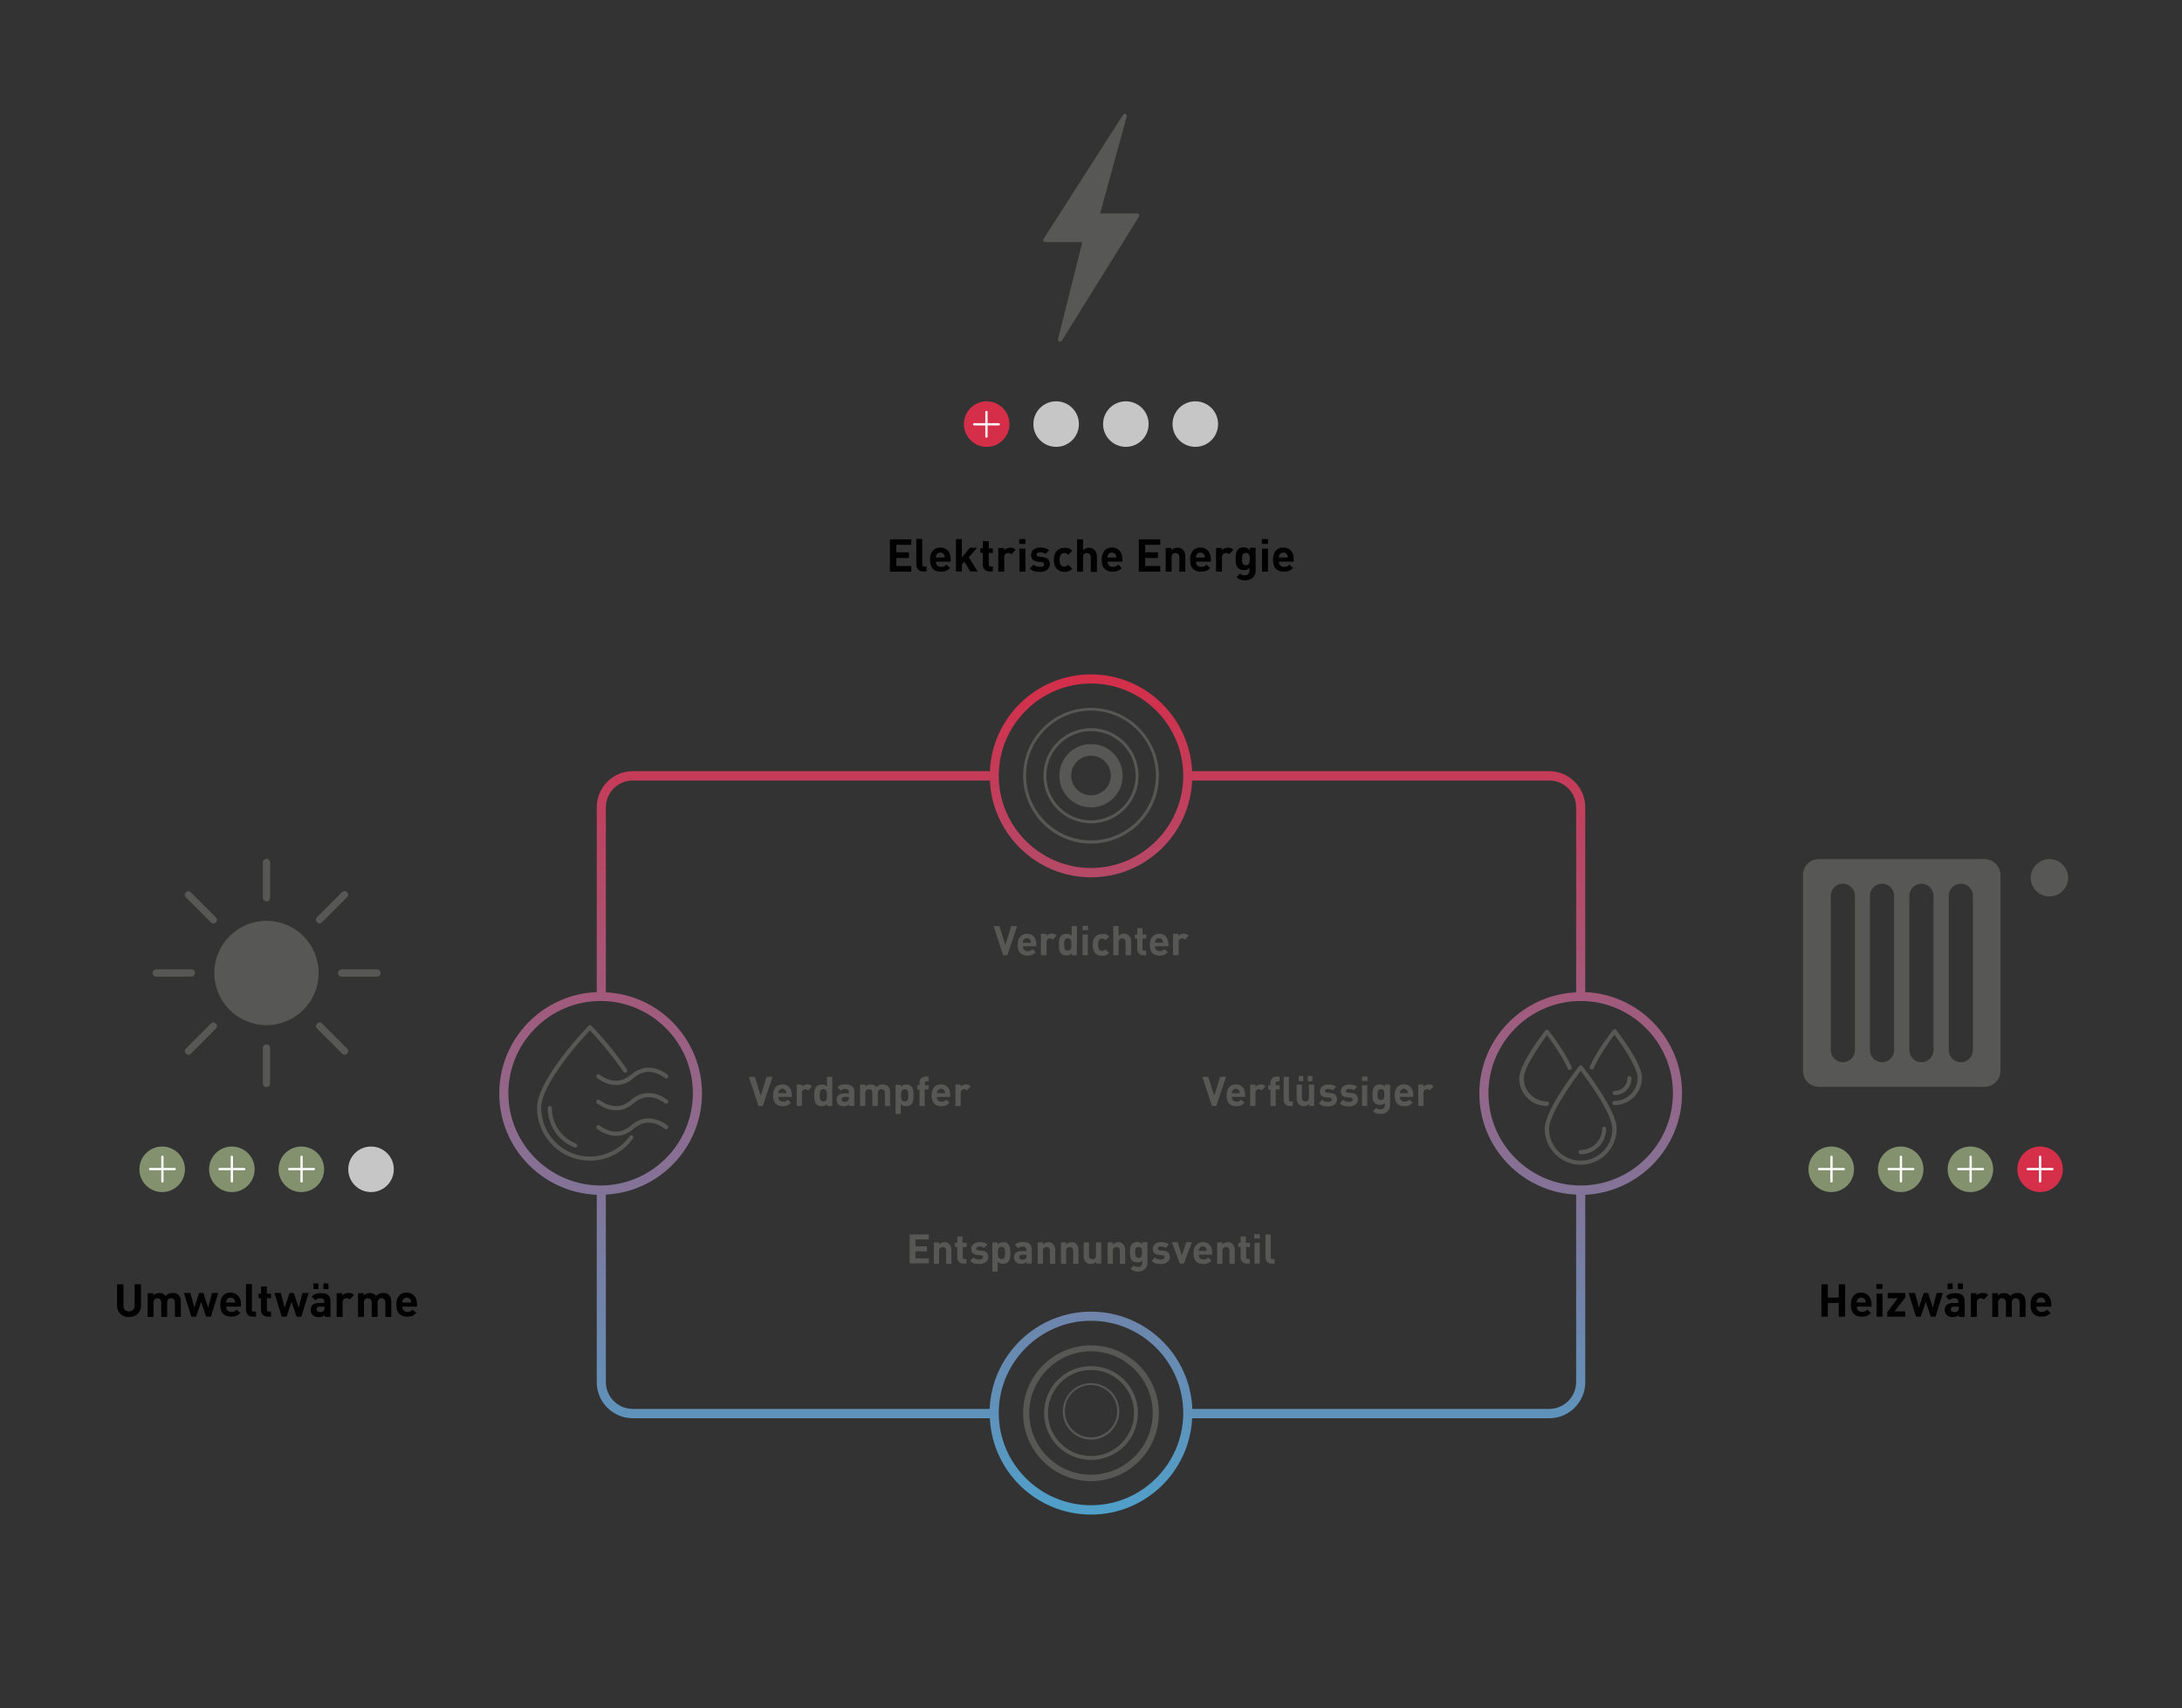 <?xml version="1.0" encoding="utf-8"?>
<!-- Generator: Adobe Illustrator 28.1.0, SVG Export Plug-In . SVG Version: 6.00 Build 0)  -->
<svg version="1.1" id="Ebene_1" xmlns="http://www.w3.org/2000/svg" xmlns:xlink="http://www.w3.org/1999/xlink" x="0px" y="0px"
	 viewBox="0 0 958 750" style="enable-background:new 0 0 958 750;" xml:space="preserve">
<rect x="0" y="0" width="958" height="750" fill="#333333" stroke="none"/>
<style type="text/css">
	.st0{fill:#40A629;}
	.st1{fill:none;stroke:#C6C6C6;stroke-width:3;stroke-miterlimit:10;}
	.st2{enable-background:new    ;}
	.st3{fill:#575756;}
	.st4{fill:#83916E;}
	.st5{fill:#FFFFFF;}
	.st6{fill:#C6C6C6;}
	.st7{fill:#D62F49;}
	.st8{fill:#D52E49;}
	.st9{fill:url(#SVGID_1_);}
	.st10{fill:url(#SVGID_00000176028091754779511600000009860013280730854810_);}
	.st11{fill:none;stroke:#C6C6C6;stroke-width:4;stroke-miterlimit:10;}
	.st12{fill:none;stroke:#262626;stroke-width:2;stroke-linecap:round;stroke-linejoin:round;stroke-miterlimit:10;}
	.st13{fill:none;stroke:#575756;stroke-width:2.5;stroke-miterlimit:10;}
	.st14{fill:#4FA0CA;}
	.st15{fill:none;stroke:#4FA0CA;stroke-width:3;stroke-linecap:round;stroke-linejoin:round;}
	
		.st16{fill:none;stroke:#4FA0CA;stroke-width:3;stroke-linecap:round;stroke-linejoin:round;stroke-dasharray:7.699,7.699,7.699,7.699;}
	
		.st17{fill:none;stroke:#4FA0CA;stroke-width:3;stroke-linecap:round;stroke-linejoin:round;stroke-dasharray:7.699,7.699,7.699,7.699,7.699,7.699;}
	
		.st18{fill:none;stroke:#4FA0CA;stroke-width:3;stroke-linecap:round;stroke-linejoin:round;stroke-dasharray:8.745,8.745,8.745,8.745;}
	
		.st19{fill:none;stroke:#4FA0CA;stroke-width:3;stroke-linecap:round;stroke-linejoin:round;stroke-dasharray:8.745,8.745,8.745,8.745,8.745,8.745;}
	
		.st20{fill:none;stroke:#D52E49;stroke-width:3;stroke-linecap:round;stroke-linejoin:round;stroke-miterlimit:10;stroke-dasharray:8,8,8,8,8,8;}
	.st21{fill:none;stroke:#333333;stroke-width:2;stroke-linecap:round;stroke-linejoin:round;stroke-miterlimit:10;}
	.st22{fill:#B3B3B3;}
	.st23{fill:url(#SVGID_00000170278416601497418440000003339517944881581495_);}
	.st24{fill:url(#SVGID_00000000193487340034486070000012193422269980473747_);}
</style>
<g class="st2">
	<path class="st3" d="M334.9,485.6H333l-4.2-12.8h2.6l2.6,8.3l2.6-8.3h2.6L334.9,485.6z"/>
	<path class="st3" d="M347.6,480.6v1h-5.9c0,1.2,0.7,2.1,2.1,2.1c1,0,1.5-0.3,2.1-0.9l1.4,1.4c-1,1-1.9,1.5-3.6,1.5
		c-2.2,0-4.3-1-4.3-4.8c0-3.1,1.7-4.8,4.1-4.8C346.1,476.1,347.6,478,347.6,480.6z M341.9,479c-0.2,0.3-0.2,0.6-0.2,1h3.5
		c0-0.4,0-0.7-0.2-1c-0.3-0.6-0.8-1-1.6-1C342.7,478.1,342.2,478.5,341.9,479z"/>
	<path class="st3" d="M356.5,477l-1.7,1.8c-0.4-0.4-0.7-0.6-1.2-0.6c-0.7,0-1.5,0.5-1.5,1.7v5.7h-2.3v-9.4h2.3v0.9
		c0.5-0.5,1.4-1,2.4-1C355.3,476.1,355.9,476.3,356.5,477z"/>
	<path class="st3" d="M365.4,485.6h-2.3v-0.9c-0.6,0.7-1.3,1-2.3,1c-0.9,0-1.8-0.3-2.3-0.8c-0.9-0.9-1-2.4-1-4c0-1.6,0.1-3,1-3.9
		c0.5-0.5,1.3-0.8,2.3-0.8c1,0,1.7,0.3,2.3,0.9v-4.3h2.3V485.6z M359.9,480.9c0,1.5,0.2,2.7,1.6,2.7c1.4,0,1.6-1.2,1.6-2.7
		c0-1.5-0.2-2.7-1.6-2.7C360.1,478.2,359.9,479.4,359.9,480.9z"/>
	<path class="st3" d="M375.1,479.4v6.2h-2.3v-0.8c-0.6,0.6-1.2,0.9-2.3,0.9c-1.1,0-1.9-0.3-2.4-0.8c-0.5-0.5-0.8-1.3-0.8-2.1
		c0-1.5,1-2.7,3.2-2.7h2.2v-0.5c0-1-0.5-1.5-1.7-1.5c-0.8,0-1.3,0.2-1.8,0.8l-1.5-1.5c0.9-1,1.8-1.3,3.4-1.3
		C373.7,476.1,375.1,477.2,375.1,479.4z M370.9,481.6c-0.9,0-1.4,0.4-1.4,1.1c0,0.6,0.5,1.1,1.4,1.1c0.6,0,1-0.1,1.4-0.5
		c0.3-0.2,0.4-0.6,0.4-1.2v-0.5H370.9z"/>
	<path class="st3" d="M389.8,476.9c0.8,0.8,1,1.6,1,2.7v6h-2.3v-5.7c0-1.3-0.8-1.7-1.5-1.7c-0.7,0-1.6,0.4-1.6,1.7v5.7H383v-5.7
		c0-1.3-0.8-1.7-1.5-1.7s-1.6,0.4-1.6,1.7v5.7h-2.3v-9.4h2.3v0.9c0.6-0.6,1.5-1,2.4-1c1,0,1.9,0.4,2.5,1.2c0.8-0.8,1.6-1.2,2.8-1.2
		C388.4,476.1,389.2,476.4,389.8,476.9z"/>
	<path class="st3" d="M400.1,477c0.9,0.9,1,2.4,1,3.9c0,1.6-0.1,3-1,4c-0.5,0.5-1.3,0.8-2.3,0.8c-1,0-1.7-0.3-2.3-0.9v4.3h-2.3
		v-12.8h2.3v0.9c0.7-0.7,1.4-1,2.3-1C398.8,476.1,399.6,476.4,400.1,477z M395.6,480.9c0,1.5,0.2,2.7,1.6,2.7c1.4,0,1.6-1.2,1.6-2.7
		c0-1.5-0.2-2.7-1.6-2.7C395.8,478.2,395.6,479.4,395.6,480.9z"/>
	<path class="st3" d="M407.7,474.7h-0.9c-0.5,0-0.8,0.3-0.8,0.8v1h1.7v1.8H406v7.3h-2.3v-7.3h-1v-1.8h1v-1.1c0-1.3,0.8-2.7,2.7-2.7
		h1.3V474.7z"/>
	<path class="st3" d="M417.2,480.6v1h-5.9c0,1.2,0.7,2.1,2.1,2.1c1,0,1.5-0.3,2.1-0.9l1.4,1.4c-1,1-1.9,1.5-3.6,1.5
		c-2.2,0-4.3-1-4.3-4.8c0-3.1,1.7-4.8,4.1-4.8C415.8,476.1,417.2,478,417.2,480.6z M411.6,479c-0.2,0.3-0.2,0.6-0.2,1h3.5
		c0-0.4,0-0.7-0.2-1c-0.3-0.6-0.8-1-1.6-1C412.3,478.1,411.8,478.5,411.6,479z"/>
	<path class="st3" d="M426.2,477l-1.7,1.8c-0.4-0.4-0.7-0.6-1.2-0.6c-0.7,0-1.5,0.5-1.5,1.7v5.7h-2.3v-9.4h2.3v0.9
		c0.5-0.5,1.4-1,2.4-1C424.9,476.1,425.5,476.3,426.2,477z"/>
</g>
<g class="st2">
	<path class="st3" d="M442.3,419.4h-1.9l-4.2-12.8h2.6l2.6,8.3l2.6-8.3h2.6L442.3,419.4z"/>
	<path class="st3" d="M455,414.5v1h-5.9c0,1.2,0.7,2.1,2.1,2.1c1,0,1.5-0.3,2.1-0.9l1.4,1.4c-1,1-1.9,1.5-3.6,1.5
		c-2.2,0-4.3-1-4.3-4.8c0-3.1,1.7-4.8,4.1-4.8C453.5,409.9,455,411.8,455,414.5z M449.3,412.9c-0.2,0.3-0.2,0.6-0.2,1h3.5
		c0-0.4,0-0.7-0.2-1c-0.3-0.6-0.8-1-1.6-1C450.1,411.9,449.5,412.3,449.3,412.9z"/>
	<path class="st3" d="M463.9,410.8l-1.7,1.8c-0.4-0.4-0.7-0.6-1.2-0.6c-0.7,0-1.5,0.5-1.5,1.7v5.7H457V410h2.3v0.9
		c0.5-0.5,1.4-1,2.4-1C462.6,409.9,463.3,410.2,463.9,410.8z"/>
	<path class="st3" d="M472.8,419.4h-2.3v-0.9c-0.6,0.7-1.3,1-2.3,1c-0.9,0-1.8-0.3-2.3-0.8c-0.9-0.9-1-2.4-1-4c0-1.6,0.1-3,1-3.9
		c0.5-0.5,1.3-0.8,2.3-0.8c1,0,1.7,0.3,2.3,0.9v-4.3h2.3V419.4z M467.2,414.7c0,1.5,0.2,2.7,1.6,2.7c1.4,0,1.6-1.2,1.6-2.7
		c0-1.5-0.2-2.7-1.6-2.7C467.4,412,467.2,413.2,467.2,414.7z"/>
	<path class="st3" d="M477.7,408.4h-2.4v-1.9h2.4V408.4z M477.6,419.4h-2.3v-9.1h2.3V419.4z"/>
	<path class="st3" d="M487,411.2l-1.6,1.6c-0.5-0.5-0.9-0.7-1.5-0.7c-0.6,0-1,0.2-1.3,0.6c-0.4,0.4-0.5,1.1-0.5,2.1
		c0,1,0.2,1.6,0.5,2.1c0.3,0.4,0.8,0.6,1.3,0.6c0.6,0,1-0.2,1.5-0.7l1.6,1.6c-0.8,0.9-1.8,1.3-3.1,1.3c-1.9,0-4.2-1-4.2-4.8
		c0-3.8,2.3-4.8,4.2-4.8C485.2,409.9,486.2,410.3,487,411.2z"/>
	<path class="st3" d="M494.2,419.4v-5.7c0-1.3-0.8-1.7-1.5-1.7s-1.6,0.4-1.6,1.7v5.7h-2.3v-12.8h2.3v4.3c0.6-0.6,1.4-1,2.3-1
		c0.9,0,1.7,0.3,2.2,0.8c0.8,0.8,1,1.6,1,2.7v6H494.2z"/>
	<path class="st3" d="M501.6,410.3h1.7v1.8h-1.7v4.5c0,0.5,0.3,0.8,0.8,0.8h0.8v2H502c-1.9,0-2.7-1.4-2.7-2.7v-4.6h-1v-1.8h1v-2.8
		h2.3V410.3z"/>
	<path class="st3" d="M513,414.5v1h-5.9c0,1.2,0.7,2.1,2.1,2.1c1,0,1.5-0.3,2.1-0.9l1.4,1.4c-1,1-1.9,1.5-3.6,1.5
		c-2.2,0-4.3-1-4.3-4.8c0-3.1,1.7-4.8,4.1-4.8C511.5,409.9,513,411.8,513,414.5z M507.3,412.9c-0.2,0.3-0.2,0.6-0.2,1h3.5
		c0-0.4,0-0.7-0.2-1c-0.3-0.6-0.8-1-1.6-1C508.1,411.9,507.5,412.3,507.3,412.9z"/>
	<path class="st3" d="M521.9,410.8l-1.7,1.8c-0.4-0.4-0.7-0.6-1.2-0.6c-0.7,0-1.5,0.5-1.5,1.7v5.7H515V410h2.3v0.9
		c0.5-0.5,1.4-1,2.4-1C520.6,409.9,521.3,410.2,521.9,410.8z"/>
</g>
<g class="st2">
	<path class="st3" d="M534,485.6h-1.9l-4.2-12.8h2.6l2.6,8.3l2.6-8.3h2.6L534,485.6z"/>
	<path class="st3" d="M546.7,480.6v1h-5.9c0,1.2,0.7,2.1,2.1,2.1c1,0,1.5-0.3,2.1-0.9l1.4,1.4c-1,1-1.9,1.5-3.6,1.5
		c-2.2,0-4.3-1-4.3-4.8c0-3.1,1.7-4.8,4.1-4.8C545.2,476.1,546.7,478,546.7,480.6z M541,479c-0.2,0.3-0.2,0.6-0.2,1h3.5
		c0-0.4,0-0.7-0.2-1c-0.3-0.6-0.8-1-1.6-1C541.8,478.1,541.2,478.5,541,479z"/>
	<path class="st3" d="M555.6,477l-1.7,1.8c-0.4-0.4-0.7-0.6-1.2-0.6c-0.7,0-1.5,0.5-1.5,1.7v5.7h-2.3v-9.4h2.3v0.9
		c0.5-0.5,1.4-1,2.4-1C554.3,476.1,554.9,476.3,555.6,477z"/>
	<path class="st3" d="M561.8,474.7h-0.9c-0.5,0-0.8,0.3-0.8,0.8v1h1.7v1.8h-1.7v7.3h-2.3v-7.3h-1v-1.8h1v-1.1c0-1.3,0.8-2.7,2.7-2.7
		h1.3V474.7z"/>
	<path class="st3" d="M565.9,482.8c0,0.6,0.2,0.8,0.8,0.8h0.9v2h-1.3c-1.9,0-2.7-1.3-2.7-2.7v-10.1h2.3V482.8z"/>
	<path class="st3" d="M577.1,485.6h-2.3v-0.9c-0.6,0.6-1.5,1-2.3,1c-0.9,0-1.7-0.3-2.2-0.8c-0.8-0.8-1-1.6-1-2.7v-6h2.3v5.7
		c0,1.3,0.8,1.7,1.5,1.7c0.8,0,1.6-0.4,1.6-1.7v-5.7h2.3V485.6z M572.2,474.7h-2v-2.3h2V474.7z M576.2,474.7h-2v-2.3h2V474.7z"/>
	<path class="st3" d="M586.6,477.2l-1.4,1.5c-0.5-0.5-1.4-0.6-2.2-0.6c-0.9,0-1.3,0.4-1.3,0.9c0,0.5,0.3,0.7,1,0.8l1.5,0.1
		c1.9,0.2,2.8,1.2,2.8,2.8c0,2.1-1.8,3.1-4,3.1c-1.5,0-2.8-0.2-4-1.4l1.5-1.5c0.8,0.8,1.8,0.9,2.5,0.9c0.8,0,1.7-0.3,1.7-1
		c0-0.5-0.2-0.8-1-0.9l-1.5-0.1c-1.7-0.2-2.7-0.9-2.7-2.6c0-2,1.7-3,3.6-3C584.5,476.1,585.7,476.4,586.6,477.2z"/>
	<path class="st3" d="M595.8,477.2l-1.4,1.5c-0.5-0.5-1.4-0.6-2.2-0.6c-0.9,0-1.3,0.4-1.3,0.9c0,0.5,0.3,0.7,1,0.8l1.5,0.1
		c1.9,0.2,2.8,1.2,2.8,2.8c0,2.1-1.8,3.1-4,3.1c-1.5,0-2.8-0.2-4-1.4l1.5-1.5c0.8,0.8,1.8,0.9,2.5,0.9c0.8,0,1.7-0.3,1.7-1
		c0-0.5-0.2-0.8-1-0.9l-1.5-0.1c-1.7-0.2-2.7-0.9-2.7-2.6c0-2,1.7-3,3.6-3C593.7,476.1,594.9,476.4,595.8,477.2z"/>
	<path class="st3" d="M600.3,474.6H598v-1.9h2.4V474.6z M600.3,485.6H598v-9.1h2.3V485.6z"/>
	<path class="st3" d="M608,477.1v-0.9h2.3v9c0,2.2-1.6,3.9-4.1,3.9c-1.4,0-2.4-0.3-3.4-1.2l1.5-1.5c0.5,0.5,1,0.7,1.8,0.7
		c1.4,0,1.9-1,1.9-1.9v-1c-0.6,0.7-1.3,0.9-2.2,0.9c-0.9,0-1.7-0.3-2.2-0.8c-0.9-0.9-1-2.1-1-3.7c0-1.6,0.1-2.8,1-3.7
		c0.5-0.5,1.3-0.8,2.2-0.8C606.7,476.1,607.3,476.4,608,477.1z M604.8,480.6c0,1.2,0.1,2.4,1.5,2.4c1.4,0,1.5-1.2,1.5-2.4
		c0-1.2-0.1-2.4-1.5-2.4C605,478.2,604.8,479.4,604.8,480.6z"/>
	<path class="st3" d="M620.5,480.6v1h-5.9c0,1.2,0.7,2.1,2.1,2.1c1,0,1.5-0.3,2.1-0.9l1.4,1.4c-1,1-1.9,1.5-3.6,1.5
		c-2.2,0-4.3-1-4.3-4.8c0-3.1,1.7-4.8,4.1-4.8C619,476.1,620.5,478,620.5,480.6z M614.8,479c-0.2,0.3-0.2,0.6-0.2,1h3.5
		c0-0.4,0-0.7-0.2-1c-0.3-0.6-0.8-1-1.6-1C615.6,478.1,615.1,478.5,614.8,479z"/>
	<path class="st3" d="M629.4,477l-1.7,1.8c-0.4-0.4-0.7-0.6-1.2-0.6c-0.7,0-1.5,0.5-1.5,1.7v5.7h-2.3v-9.4h2.3v0.9
		c0.5-0.5,1.4-1,2.4-1C628.2,476.1,628.8,476.3,629.4,477z"/>
</g>
<g class="st2">
	<path class="st3" d="M407.8,544.2h-5.9v3h5.1v2.2h-5.1v3.1h5.9v2.2h-8.4V542h8.4V544.2z"/>
	<path class="st3" d="M416.7,546.2c0.8,0.8,1,1.6,1,2.7v6h-2.3v-5.7c0-1.3-0.8-1.7-1.5-1.7s-1.6,0.4-1.6,1.7v5.7h-2.3v-9.4h2.3v0.9
		c0.6-0.6,1.5-1,2.3-1C415.4,545.3,416.2,545.6,416.7,546.2z"/>
	<path class="st3" d="M422.7,545.7h1.7v1.8h-1.7v4.5c0,0.5,0.3,0.8,0.8,0.8h0.8v2h-1.3c-1.9,0-2.7-1.4-2.7-2.7v-4.6h-1v-1.8h1v-2.8
		h2.3V545.7z"/>
	<path class="st3" d="M433.5,546.4l-1.4,1.5c-0.5-0.5-1.4-0.6-2.2-0.6c-0.9,0-1.3,0.4-1.3,0.9c0,0.5,0.3,0.7,1,0.8l1.5,0.1
		c1.9,0.2,2.8,1.2,2.8,2.8c0,2.1-1.8,3.1-4,3.1c-1.5,0-2.8-0.2-4-1.4l1.5-1.5c0.8,0.8,1.8,0.9,2.5,0.9c0.8,0,1.7-0.3,1.7-1
		c0-0.5-0.2-0.8-1-0.9l-1.5-0.1c-1.7-0.2-2.7-0.9-2.7-2.6c0-2,1.7-3,3.6-3C431.4,545.3,432.6,545.6,433.5,546.4z"/>
	<path class="st3" d="M442.6,546.2c0.9,0.9,1,2.4,1,3.9c0,1.6-0.1,3-1,4c-0.5,0.5-1.3,0.8-2.3,0.8c-1,0-1.7-0.3-2.3-0.9v4.3h-2.3
		v-12.8h2.3v0.9c0.7-0.7,1.4-1,2.3-1C441.3,545.3,442.1,545.6,442.6,546.2z M438.1,550.1c0,1.5,0.2,2.7,1.6,2.7
		c1.4,0,1.6-1.2,1.6-2.7c0-1.5-0.2-2.7-1.6-2.7C438.3,547.4,438.1,548.6,438.1,550.1z"/>
	<path class="st3" d="M453,548.6v6.2h-2.3V554c-0.6,0.6-1.2,0.9-2.3,0.9c-1.1,0-1.9-0.3-2.4-0.8c-0.5-0.5-0.8-1.3-0.8-2.1
		c0-1.5,1-2.7,3.2-2.7h2.2v-0.5c0-1-0.5-1.5-1.7-1.5c-0.8,0-1.3,0.2-1.8,0.8l-1.5-1.5c0.9-1,1.8-1.3,3.4-1.3
		C451.7,545.3,453,546.4,453,548.6z M448.9,550.9c-0.9,0-1.4,0.4-1.4,1.1c0,0.6,0.5,1.1,1.4,1.1c0.6,0,1-0.1,1.4-0.5
		c0.3-0.2,0.4-0.6,0.4-1.2v-0.5H448.9z"/>
	<path class="st3" d="M462.3,546.2c0.8,0.8,1,1.6,1,2.7v6h-2.3v-5.7c0-1.3-0.8-1.7-1.5-1.7s-1.6,0.4-1.6,1.7v5.7h-2.3v-9.4h2.3v0.9
		c0.6-0.6,1.5-1,2.3-1C461,545.3,461.8,545.6,462.3,546.2z"/>
	<path class="st3" d="M472.5,546.2c0.8,0.8,1,1.6,1,2.7v6h-2.3v-5.7c0-1.3-0.8-1.7-1.5-1.7c-0.8,0-1.6,0.4-1.6,1.7v5.7h-2.3v-9.4
		h2.3v0.9c0.6-0.6,1.5-1,2.3-1C471.3,545.3,472,545.6,472.5,546.2z"/>
	<path class="st3" d="M483.6,554.8h-2.3V554c-0.6,0.6-1.5,1-2.3,1c-0.9,0-1.7-0.3-2.2-0.8c-0.8-0.8-1-1.6-1-2.7v-6h2.3v5.7
		c0,1.3,0.8,1.7,1.5,1.7c0.8,0,1.6-0.4,1.6-1.7v-5.7h2.3V554.8z"/>
	<path class="st3" d="M493,546.2c0.8,0.8,1,1.6,1,2.7v6h-2.3v-5.7c0-1.3-0.8-1.7-1.5-1.7c-0.8,0-1.6,0.4-1.6,1.7v5.7h-2.3v-9.4h2.3
		v0.9c0.6-0.6,1.5-1,2.3-1C491.7,545.3,492.5,545.6,493,546.2z"/>
	<path class="st3" d="M501.5,546.3v-0.9h2.3v9c0,2.2-1.6,3.9-4.1,3.9c-1.4,0-2.4-0.3-3.4-1.2l1.5-1.5c0.5,0.5,1,0.7,1.8,0.7
		c1.4,0,1.9-1,1.9-1.9v-1c-0.6,0.7-1.3,0.9-2.2,0.9c-0.9,0-1.7-0.3-2.2-0.8c-0.9-0.9-1-2.1-1-3.7c0-1.6,0.1-2.8,1-3.7
		c0.5-0.5,1.3-0.8,2.2-0.8C500.2,545.3,500.9,545.6,501.5,546.3z M498.4,549.9c0,1.2,0.1,2.4,1.5,2.4c1.4,0,1.5-1.2,1.5-2.4
		c0-1.2-0.1-2.4-1.5-2.4C498.5,547.4,498.4,548.6,498.4,549.9z"/>
	<path class="st3" d="M513.2,546.4l-1.4,1.5c-0.5-0.5-1.4-0.6-2.2-0.6c-0.9,0-1.3,0.4-1.3,0.9c0,0.5,0.3,0.7,1,0.8l1.5,0.1
		c1.9,0.2,2.8,1.2,2.8,2.8c0,2.1-1.8,3.1-4,3.1c-1.5,0-2.8-0.2-4-1.4l1.5-1.5c0.8,0.8,1.8,0.9,2.5,0.9c0.8,0,1.7-0.3,1.7-1
		c0-0.5-0.2-0.8-1-0.9l-1.5-0.1c-1.7-0.2-2.7-0.9-2.7-2.6c0-2,1.7-3,3.6-3C511.1,545.3,512.3,545.6,513.2,546.4z"/>
	<path class="st3" d="M519.8,554.8h-1.8l-3.5-9.4h2.5l1.9,5.8l1.9-5.8h2.5L519.8,554.8z"/>
	<path class="st3" d="M532.2,549.9v1h-5.9c0,1.2,0.7,2.1,2.1,2.1c1,0,1.5-0.3,2.1-0.9l1.4,1.4c-1,1-1.9,1.5-3.6,1.5
		c-2.2,0-4.3-1-4.3-4.8c0-3.1,1.7-4.8,4.1-4.8C530.7,545.3,532.2,547.2,532.2,549.9z M526.5,548.2c-0.2,0.3-0.2,0.6-0.2,1h3.5
		c0-0.4,0-0.7-0.2-1c-0.3-0.6-0.8-1-1.6-1C527.3,547.3,526.7,547.7,526.5,548.2z"/>
	<path class="st3" d="M541.1,546.2c0.8,0.8,1,1.6,1,2.7v6h-2.3v-5.7c0-1.3-0.8-1.7-1.5-1.7c-0.8,0-1.6,0.4-1.6,1.7v5.7h-2.3v-9.4
		h2.3v0.9c0.6-0.6,1.5-1,2.3-1C539.8,545.3,540.6,545.6,541.1,546.2z"/>
	<path class="st3" d="M547.1,545.7h1.7v1.8h-1.7v4.5c0,0.5,0.3,0.8,0.8,0.8h0.8v2h-1.3c-1.9,0-2.7-1.4-2.7-2.7v-4.6h-1v-1.8h1v-2.8
		h2.3V545.7z"/>
	<path class="st3" d="M553.1,543.8h-2.4v-1.9h2.4V543.8z M553.1,554.8h-2.3v-9.1h2.3V554.8z"/>
	<path class="st3" d="M557.9,552c0,0.6,0.2,0.8,0.8,0.8h0.9v2h-1.3c-1.9,0-2.7-1.3-2.7-2.7V542h2.3V552z"/>
</g>
<g class="st2">
	<path d="M61.9,573.3c0,3-2.3,5-5.3,5c-2.9,0-5.2-2-5.2-5v-9.4h2.8v9.3c0,1.6,0.9,2.6,2.4,2.6s2.5-1,2.5-2.6v-9.3h2.8V573.3z"/>
	<path d="M78.3,568.5c0.8,0.8,1.1,1.8,1.1,3v6.7h-2.6v-6.3c0-1.4-0.9-1.9-1.7-1.9c-0.8,0-1.7,0.5-1.7,1.8v6.4h-2.6v-6.3
		c0-1.4-0.9-1.9-1.7-1.9c-0.8,0-1.7,0.5-1.7,1.9v6.3h-2.6v-10.4h2.5v1c0.7-0.7,1.7-1.1,2.6-1.1c1.2,0,2.1,0.4,2.8,1.3
		c0.9-0.9,1.8-1.3,3.1-1.3C76.8,567.6,77.7,567.9,78.3,568.5z"/>
	<path d="M92.6,578.1h-2.1l-2.2-6.5l-2.2,6.5h-2.1l-3.2-10.4h2.8l1.7,6.4l2.1-6.4h1.9l2.1,6.4l1.7-6.4h2.7L92.6,578.1z"/>
	<path d="M105.8,572.6v1.1h-6.5c0,1.4,0.8,2.3,2.3,2.3c1.1,0,1.7-0.3,2.3-1l1.6,1.5c-1.1,1.1-2.1,1.6-4,1.6c-2.5,0-4.8-1.1-4.8-5.3
		c0-3.4,1.8-5.3,4.5-5.3C104.1,567.6,105.8,569.7,105.8,572.6z M99.5,570.8c-0.2,0.4-0.2,0.7-0.2,1.1h3.9c0-0.5,0-0.7-0.2-1.1
		c-0.3-0.6-0.9-1.1-1.7-1.1C100.3,569.8,99.7,570.2,99.5,570.8z"/>
	<path d="M110.5,575c0,0.6,0.3,0.9,0.9,0.9h1v2.2H111c-2.1,0-3-1.5-3-3v-11.3h2.6V575z"/>
	<path d="M117.2,568h1.8v2h-1.8v5c0,0.6,0.3,0.9,0.9,0.9h0.9v2.2h-1.4c-2.1,0-3-1.5-3-3V570h-1.1v-2h1.1v-3.1h2.6V568z"/>
	<path d="M132.3,578.1h-2.1l-2.2-6.5l-2.2,6.5h-2.1l-3.2-10.4h2.8l1.7,6.4l2.1-6.4h1.9l2.1,6.4l1.7-6.4h2.7L132.3,578.1z"/>
	<path d="M145.1,571.3v6.9h-2.5v-0.9c-0.7,0.7-1.4,1-2.6,1c-1.2,0-2.1-0.3-2.7-0.9c-0.6-0.6-0.9-1.4-0.9-2.3c0-1.7,1.1-3,3.6-3h2.4
		v-0.5c0-1.1-0.6-1.6-1.9-1.6c-0.9,0-1.4,0.3-2,0.9l-1.6-1.6c1-1.1,2-1.5,3.7-1.5C143.6,567.6,145.1,568.8,145.1,571.3z M139.8,566
		h-2.2v-2.5h2.2V566z M140.5,573.7c-1,0-1.5,0.4-1.5,1.2c0,0.7,0.5,1.2,1.6,1.2c0.6,0,1.1-0.1,1.5-0.5c0.3-0.3,0.4-0.7,0.4-1.3v-0.6
		H140.5z M144.3,566H142v-2.5h2.2V566z"/>
	<path d="M155.4,568.6l-1.9,2c-0.4-0.4-0.7-0.6-1.4-0.6c-0.8,0-1.7,0.6-1.7,1.9v6.3h-2.6v-10.4h2.5v1c0.5-0.6,1.5-1.1,2.6-1.1
		C154,567.6,154.7,567.8,155.4,568.6z"/>
	<path d="M170.7,568.5c0.8,0.8,1.1,1.8,1.1,3v6.7h-2.6v-6.3c0-1.4-0.9-1.9-1.7-1.9c-0.8,0-1.7,0.5-1.7,1.8v6.4h-2.6v-6.3
		c0-1.4-0.9-1.9-1.7-1.9c-0.8,0-1.7,0.5-1.7,1.9v6.3h-2.6v-10.4h2.5v1c0.7-0.7,1.7-1.1,2.6-1.1c1.2,0,2.1,0.4,2.8,1.3
		c0.9-0.9,1.8-1.3,3.1-1.3C169.2,567.6,170.1,567.9,170.7,568.5z"/>
	<path d="M183.1,572.6v1.1h-6.5c0,1.4,0.8,2.3,2.3,2.3c1.1,0,1.7-0.3,2.3-1l1.6,1.5c-1.1,1.1-2.1,1.6-4,1.6c-2.5,0-4.8-1.1-4.8-5.3
		c0-3.4,1.8-5.3,4.5-5.3C181.5,567.6,183.1,569.7,183.1,572.6z M176.8,570.8c-0.2,0.4-0.2,0.7-0.2,1.1h3.9c0-0.5,0-0.7-0.2-1.1
		c-0.3-0.6-0.9-1.1-1.7-1.1C177.7,569.8,177.1,570.2,176.8,570.8z"/>
</g>
<g>
	<g>
		<circle class="st3" cx="117" cy="427.2" r="22.9"/>
		<path class="st3" d="M117,395.8c0.9,0,1.6-0.7,1.6-1.6v-15.5c0-0.9-0.7-1.6-1.6-1.6c-0.9,0-1.6,0.7-1.6,1.6v15.5
			C115.5,395.1,116.2,395.8,117,395.8z"/>
		<path class="st3" d="M117,458.6c-0.9,0-1.6,0.7-1.6,1.6v15.5c0,0.9,0.7,1.6,1.6,1.6c0.9,0,1.6-0.7,1.6-1.6v-15.5
			C118.6,459.3,117.9,458.6,117,458.6z"/>
		<path class="st3" d="M92.6,405c0.3,0.3,0.7,0.5,1.1,0.5c0.4,0,0.8-0.2,1.1-0.5c0.6-0.6,0.6-1.6,0-2.2l-11-11
			c-0.6-0.6-1.6-0.6-2.2,0c-0.6,0.6-0.6,1.6,0,2.2L92.6,405z"/>
		<path class="st3" d="M141.4,449.4c-0.6-0.6-1.6-0.6-2.2,0c-0.6,0.6-0.6,1.6,0,2.2l11,11c0.3,0.3,0.7,0.5,1.1,0.5s0.8-0.2,1.1-0.5
			c0.6-0.6,0.6-1.6,0-2.2L141.4,449.4z"/>
		<path class="st3" d="M85.6,427.2c0-0.9-0.7-1.6-1.6-1.6H68.6c-0.9,0-1.6,0.7-1.6,1.6s0.7,1.6,1.6,1.6h15.5
			C84.9,428.7,85.6,428,85.6,427.2z"/>
		<path class="st3" d="M165.5,425.6H150c-0.9,0-1.6,0.7-1.6,1.6s0.7,1.6,1.6,1.6h15.5c0.9,0,1.6-0.7,1.6-1.6
			S166.3,425.6,165.5,425.6z"/>
		<path class="st3" d="M92.6,449.4l-11,11c-0.6,0.6-0.6,1.6,0,2.2c0.3,0.3,0.7,0.5,1.1,0.5c0.4,0,0.8-0.2,1.1-0.5l11-11
			c0.6-0.6,0.6-1.6,0-2.2C94.2,448.8,93.2,448.8,92.6,449.4z"/>
		<path class="st3" d="M140.3,405.4c0.4,0,0.8-0.2,1.1-0.5l11-11c0.6-0.6,0.6-1.6,0-2.2c-0.6-0.6-1.6-0.6-2.2,0l-11,11
			c-0.6,0.6-0.6,1.6,0,2.2C139.5,405.3,139.9,405.4,140.3,405.4z"/>
	</g>
</g>
<circle class="st4" cx="71.2" cy="513.4" r="10"/>
<path class="st5" d="M76.7,512.8h-4.9v-4.9c0-0.3-0.2-0.5-0.5-0.5s-0.5,0.2-0.5,0.5v4.9h-4.9c-0.3,0-0.5,0.2-0.5,0.5
	s0.2,0.5,0.5,0.5h4.9v4.9c0,0.3,0.2,0.5,0.5,0.5s0.5-0.2,0.5-0.5v-4.9h4.9c0.3,0,0.5-0.2,0.5-0.5S77,512.8,76.7,512.8z"/>
<circle class="st6" cx="162.9" cy="513.4" r="10"/>
<circle class="st4" cx="101.8" cy="513.4" r="10"/>
<path class="st5" d="M107.2,512.8h-4.9v-4.9c0-0.3-0.2-0.5-0.5-0.5c-0.3,0-0.5,0.2-0.5,0.5v4.9h-4.9c-0.3,0-0.5,0.2-0.5,0.5
	s0.2,0.5,0.5,0.5h4.9v4.9c0,0.3,0.2,0.5,0.5,0.5c0.3,0,0.5-0.2,0.5-0.5v-4.9h4.9c0.3,0,0.5-0.2,0.5-0.5S107.5,512.8,107.2,512.8z"/>
<circle class="st4" cx="132.3" cy="513.4" r="10"/>
<path class="st5" d="M137.8,512.8h-4.9v-4.9c0-0.3-0.2-0.5-0.5-0.5s-0.5,0.2-0.5,0.5v4.9h-4.9c-0.3,0-0.5,0.2-0.5,0.5
	s0.2,0.5,0.5,0.5h4.9v4.9c0,0.3,0.2,0.5,0.5,0.5s0.5-0.2,0.5-0.5v-4.9h4.9c0.3,0,0.5-0.2,0.5-0.5S138.1,512.8,137.8,512.8z"/>
<g>
	<g class="st2">
		<path d="M810.1,578.1h-2.8v-6h-4.8v6h-2.8v-14.2h2.8v5.8h4.8v-5.8h2.8V578.1z"/>
		<path d="M821.7,572.6v1.1h-6.5c0,1.4,0.8,2.3,2.3,2.3c1.1,0,1.7-0.3,2.3-1l1.6,1.5c-1.1,1.1-2.1,1.6-4,1.6c-2.5,0-4.8-1.1-4.8-5.3
			c0-3.4,1.8-5.3,4.5-5.3C820,567.6,821.7,569.7,821.7,572.6z M815.4,570.8c-0.2,0.4-0.2,0.7-0.2,1.1h3.9c0-0.5,0-0.7-0.2-1.1
			c-0.3-0.6-0.9-1.1-1.7-1.1C816.2,569.8,815.6,570.2,815.4,570.8z"/>
		<path d="M826.5,565.9h-2.7v-2.1h2.7V565.9z M826.5,578.1h-2.6V568h2.6V578.1z"/>
		<path d="M836.5,569.7l-4.7,6.1h4.7v2.3h-7.9v-2l4.6-6.1h-4.4v-2.3h7.7V569.7z"/>
		<path d="M849.8,578.1h-2.1l-2.2-6.5l-2.2,6.5h-2.1l-3.2-10.4h2.8l1.7,6.4l2.1-6.4h1.9l2.1,6.4l1.7-6.4h2.7L849.8,578.1z"/>
		<path d="M862.6,571.3v6.9H860v-0.9c-0.7,0.7-1.4,1-2.6,1c-1.2,0-2.1-0.3-2.7-0.9c-0.6-0.6-0.9-1.4-0.9-2.3c0-1.7,1.1-3,3.6-3h2.4
			v-0.5c0-1.1-0.6-1.6-1.9-1.6c-0.9,0-1.4,0.3-2,0.9l-1.6-1.6c1-1.1,2-1.5,3.7-1.5C861.1,567.6,862.6,568.8,862.6,571.3z M857.3,566
			h-2.2v-2.5h2.2V566z M858,573.7c-1,0-1.5,0.4-1.5,1.2c0,0.7,0.5,1.2,1.6,1.2c0.6,0,1.1-0.1,1.5-0.5c0.3-0.3,0.4-0.7,0.4-1.3v-0.6
			H858z M861.8,566h-2.2v-2.5h2.2V566z"/>
		<path d="M872.9,568.6l-1.9,2c-0.4-0.4-0.7-0.6-1.4-0.6c-0.8,0-1.7,0.6-1.7,1.9v6.3h-2.6v-10.4h2.5v1c0.5-0.6,1.5-1.1,2.6-1.1
			C871.5,567.6,872.2,567.8,872.9,568.6z"/>
		<path d="M888.2,568.5c0.8,0.8,1.1,1.8,1.1,3v6.7h-2.6v-6.3c0-1.4-0.9-1.9-1.7-1.9c-0.8,0-1.7,0.5-1.7,1.8v6.4h-2.6v-6.3
			c0-1.4-0.9-1.9-1.7-1.9c-0.8,0-1.7,0.5-1.7,1.9v6.3h-2.6v-10.4h2.5v1c0.7-0.7,1.7-1.1,2.6-1.1c1.2,0,2.1,0.4,2.8,1.3
			c0.9-0.9,1.8-1.3,3.1-1.3C886.7,567.6,887.6,567.9,888.2,568.5z"/>
		<path d="M900.6,572.6v1.1h-6.5c0,1.4,0.8,2.3,2.3,2.3c1.1,0,1.7-0.3,2.3-1l1.6,1.5c-1.1,1.1-2.1,1.6-4,1.6c-2.5,0-4.8-1.1-4.8-5.3
			c0-3.4,1.8-5.3,4.5-5.3C899,567.6,900.6,569.7,900.6,572.6z M894.3,570.8c-0.2,0.4-0.2,0.7-0.2,1.1h3.9c0-0.5,0-0.7-0.2-1.1
			c-0.3-0.6-0.9-1.1-1.7-1.1C895.2,569.8,894.6,570.2,894.3,570.8z"/>
	</g>
	<g>
		<path class="st3" d="M871.3,377.2h-72.7c-3.9,0-7,3.1-7,7v86c0,3.9,3.1,7,7,7h72.7c3.6,0,6.6-2.8,7-6.3v-87.3
			C877.9,380,874.9,377.2,871.3,377.2z M814.4,461.1c0,2.9-2.4,5.3-5.3,5.3c-2.9,0-5.3-2.4-5.3-5.3v-67.8c0-2.9,2.4-5.3,5.3-5.3
			c2.9,0,5.3,2.4,5.3,5.3V461.1z M831.6,461.1c0,2.9-2.4,5.3-5.3,5.3c-2.9,0-5.3-2.4-5.3-5.3v-67.8c0-2.9,2.4-5.3,5.3-5.3
			c2.9,0,5.3,2.4,5.3,5.3V461.1z M848.9,461.1c0,2.9-2.4,5.3-5.3,5.3c-2.9,0-5.3-2.4-5.3-5.3v-67.8c0-2.9,2.4-5.3,5.3-5.3
			c2.9,0,5.3,2.4,5.3,5.3V461.1z M866.2,461.1c0,2.9-2.4,5.3-5.3,5.3c-2.9,0-5.3-2.4-5.3-5.3v-67.8c0-2.9,2.4-5.3,5.3-5.3
			c2.9,0,5.3,2.4,5.3,5.3V461.1z"/>
		<circle class="st3" cx="899.8" cy="385.4" r="8.2"/>
	</g>
	<g>
		<g>
			<circle class="st7" cx="895.7" cy="513.4" r="10"/>
			<path class="st5" d="M901.1,512.8h-4.9v-4.9c0-0.3-0.2-0.5-0.5-0.5s-0.5,0.2-0.5,0.5v4.9h-4.9c-0.3,0-0.5,0.2-0.5,0.5
				s0.2,0.5,0.5,0.5h4.9v4.9c0,0.3,0.2,0.5,0.5,0.5s0.5-0.2,0.5-0.5v-4.9h4.9c0.3,0,0.5-0.2,0.5-0.5S901.4,512.8,901.1,512.8z"/>
		</g>
		<circle class="st4" cx="804" cy="513.4" r="10"/>
		<path class="st5" d="M809.5,512.8h-4.9v-4.9c0-0.3-0.2-0.5-0.5-0.5s-0.5,0.2-0.5,0.5v4.9h-4.9c-0.3,0-0.5,0.2-0.5,0.5
			s0.2,0.5,0.5,0.5h4.9v4.9c0,0.3,0.2,0.5,0.5,0.5s0.5-0.2,0.5-0.5v-4.9h4.9c0.3,0,0.5-0.2,0.5-0.5S809.8,512.8,809.5,512.8z"/>
		<circle class="st4" cx="834.5" cy="513.4" r="10"/>
		<path class="st5" d="M840,512.8h-4.9v-4.9c0-0.3-0.2-0.5-0.5-0.5s-0.5,0.2-0.5,0.5v4.9h-4.9c-0.3,0-0.5,0.2-0.5,0.5
			s0.2,0.5,0.5,0.5h4.9v4.9c0,0.3,0.2,0.5,0.5,0.5s0.5-0.2,0.5-0.5v-4.9h4.9c0.3,0,0.5-0.2,0.5-0.5S840.3,512.8,840,512.8z"/>
		<g>
			<circle class="st4" cx="865.1" cy="513.4" r="10"/>
			<path class="st5" d="M870.6,512.8h-4.9v-4.9c0-0.3-0.2-0.5-0.5-0.5c-0.3,0-0.5,0.2-0.5,0.5v4.9h-4.9c-0.3,0-0.5,0.2-0.5,0.5
				s0.2,0.5,0.5,0.5h4.9v4.9c0,0.3,0.2,0.5,0.5,0.5c0.3,0,0.5-0.2,0.5-0.5v-4.9h4.9c0.3,0,0.5-0.2,0.5-0.5S870.9,512.8,870.6,512.8z
				"/>
		</g>
	</g>
</g>
<g>
	<g>
		<path class="st3" d="M465.3,150c-0.1,0-0.2,0-0.3-0.1c-0.4-0.2-0.6-0.6-0.5-1l10.7-42.6h-16.4c-0.3,0-0.6-0.2-0.7-0.4
			c-0.1-0.3-0.1-0.6,0-0.9l35-54.6c0.2-0.4,0.7-0.5,1.1-0.3c0.4,0.2,0.6,0.6,0.5,1l-11.7,42.6h16.4c0.3,0,0.6,0.2,0.7,0.4
			c0.1,0.3,0.1,0.6,0,0.9l-33.9,54.6C465.9,149.9,465.6,150,465.3,150z"/>
	</g>
	<g class="st2">
		<path d="M400.1,239.2h-6.6v3.3h5.6v2.5h-5.6v3.5h6.6v2.5h-9.4v-14.2h9.4V239.2z"/>
		<path d="M404.9,247.8c0,0.6,0.3,0.9,0.9,0.9h1v2.2h-1.5c-2.1,0-3-1.5-3-3v-11.3h2.6V247.8z"/>
		<path d="M417.4,245.5v1.1h-6.5c0,1.4,0.8,2.3,2.3,2.3c1.1,0,1.7-0.3,2.3-1l1.6,1.5c-1.1,1.1-2.1,1.6-4,1.6c-2.5,0-4.8-1.1-4.8-5.3
			c0-3.4,1.8-5.3,4.5-5.3C415.8,240.4,417.4,242.5,417.4,245.5z M411.1,243.7c-0.2,0.4-0.2,0.7-0.2,1.1h3.9c0-0.5,0-0.7-0.2-1.1
			c-0.3-0.6-0.9-1.1-1.7-1.1C412,242.6,411.4,243,411.1,243.7z"/>
		<path d="M422.3,244.8l3.5-4.3h3.2l-3.7,4.2l4,6.2H426l-2.6-4.3l-1.1,1.2v3.1h-2.6v-14.2h2.6V244.8z"/>
		<path d="M434.1,240.8h1.8v2h-1.8v5c0,0.6,0.3,0.9,0.9,0.9h0.9v2.2h-1.4c-2.1,0-3-1.5-3-3v-5.2h-1.1v-2h1.1v-3.1h2.6V240.8z"/>
		<path d="M445.9,241.4l-1.9,2c-0.4-0.4-0.7-0.6-1.4-0.6c-0.8,0-1.7,0.6-1.7,1.9v6.3h-2.6v-10.4h2.5v1c0.5-0.6,1.5-1.1,2.6-1.1
			C444.5,240.4,445.2,240.7,445.9,241.4z"/>
		<path d="M450.2,238.8h-2.7v-2.1h2.7V238.8z M450.2,251h-2.6v-10.1h2.6V251z"/>
		<path d="M460.6,241.6l-1.6,1.6c-0.6-0.5-1.5-0.7-2.4-0.7c-1,0-1.5,0.5-1.5,1c0,0.5,0.3,0.8,1.1,0.9l1.6,0.2
			c2.1,0.2,3.1,1.3,3.1,3.1c0,2.3-2,3.4-4.4,3.4c-1.6,0-3.1-0.2-4.4-1.5l1.7-1.7c0.8,0.9,2,1,2.8,1c0.9,0,1.8-0.3,1.8-1.1
			c0-0.5-0.3-0.9-1.1-1l-1.6-0.2c-1.9-0.2-3-1-3-2.9c0-2.2,1.9-3.3,4-3.3C458.3,240.4,459.6,240.7,460.6,241.6z"/>
		<path d="M470.8,241.8l-1.8,1.8c-0.5-0.6-1-0.8-1.7-0.8c-0.6,0-1.1,0.2-1.5,0.7c-0.4,0.5-0.6,1.2-0.6,2.3c0,1.1,0.2,1.8,0.6,2.3
			c0.4,0.4,0.8,0.7,1.5,0.7c0.7,0,1.1-0.3,1.7-0.8l1.8,1.7c-0.9,1-2,1.4-3.4,1.4c-2.1,0-4.7-1.1-4.7-5.3c0-4.2,2.6-5.3,4.7-5.3
			C468.8,240.4,469.9,240.9,470.8,241.8z"/>
		<path d="M478.9,251v-6.3c0-1.4-0.9-1.9-1.7-1.9s-1.7,0.5-1.7,1.9v6.3h-2.6v-14.2h2.6v4.8c0.7-0.7,1.5-1.1,2.5-1.1
			c1,0,1.9,0.3,2.5,0.9c0.8,0.8,1.1,1.8,1.1,3v6.7H478.9z"/>
		<path d="M492.8,245.5v1.1h-6.5c0,1.4,0.8,2.3,2.3,2.3c1.1,0,1.7-0.3,2.3-1l1.6,1.5c-1.1,1.1-2.1,1.6-4,1.6c-2.5,0-4.8-1.1-4.8-5.3
			c0-3.4,1.8-5.3,4.5-5.3C491.1,240.4,492.8,242.5,492.8,245.5z M486.4,243.7c-0.2,0.4-0.2,0.7-0.2,1.1h3.9c0-0.5,0-0.7-0.2-1.1
			c-0.3-0.6-0.9-1.1-1.7-1.1C487.3,242.6,486.7,243,486.4,243.7z"/>
		<path d="M509.4,239.2h-6.6v3.3h5.6v2.5h-5.6v3.5h6.6v2.5H500v-14.2h9.4V239.2z"/>
		<path d="M519.3,241.3c0.8,0.9,1.1,1.8,1.1,3v6.7h-2.6v-6.3c0-1.4-0.9-1.9-1.7-1.9c-0.8,0-1.7,0.5-1.7,1.9v6.3h-2.6v-10.4h2.5v1
			c0.7-0.7,1.6-1.1,2.6-1.1C517.9,240.4,518.7,240.7,519.3,241.3z"/>
		<path d="M531.6,245.5v1.1h-6.5c0,1.4,0.8,2.3,2.3,2.3c1.1,0,1.7-0.3,2.3-1l1.6,1.5c-1.1,1.1-2.1,1.6-4,1.6c-2.5,0-4.8-1.1-4.8-5.3
			c0-3.4,1.8-5.3,4.5-5.3C530,240.4,531.6,242.5,531.6,245.5z M525.3,243.7c-0.2,0.4-0.2,0.7-0.2,1.1h3.9c0-0.5,0-0.7-0.2-1.1
			c-0.3-0.6-0.9-1.1-1.7-1.1C526.2,242.6,525.6,243,525.3,243.7z"/>
		<path d="M541.5,241.4l-1.9,2c-0.4-0.4-0.7-0.6-1.4-0.6c-0.8,0-1.7,0.6-1.7,1.9v6.3h-2.6v-10.4h2.5v1c0.5-0.6,1.5-1.1,2.6-1.1
			C540.1,240.4,540.8,240.7,541.5,241.4z"/>
		<path d="M548.8,241.5v-1h2.5v10c0,2.5-1.8,4.3-4.6,4.3c-1.6,0-2.7-0.3-3.8-1.4l1.6-1.6c0.6,0.6,1.1,0.8,2,0.8
			c1.6,0,2.1-1.1,2.1-2.2v-1.1c-0.7,0.8-1.4,1-2.5,1c-1,0-1.9-0.3-2.5-0.9c-1-1-1.1-2.3-1.1-4.1c0-1.8,0.1-3.1,1.1-4.1
			c0.6-0.6,1.4-0.9,2.5-0.9C547.3,240.4,548,240.7,548.8,241.5z M545.3,245.5c0,1.4,0.2,2.7,1.7,2.7c1.5,0,1.7-1.3,1.7-2.7
			c0-1.4-0.2-2.7-1.7-2.7C545.4,242.8,545.3,244.1,545.3,245.5z"/>
		<path d="M556.7,238.8H554v-2.1h2.7V238.8z M556.7,251h-2.6v-10.1h2.6V251z"/>
		<path d="M568,245.5v1.1h-6.5c0,1.4,0.8,2.3,2.3,2.3c1.1,0,1.7-0.3,2.3-1l1.6,1.5c-1.1,1.1-2.1,1.6-4,1.6c-2.5,0-4.8-1.1-4.8-5.3
			c0-3.4,1.8-5.3,4.5-5.3C566.4,240.4,568,242.5,568,245.5z M561.7,243.7c-0.2,0.4-0.2,0.7-0.2,1.1h3.9c0-0.5,0-0.7-0.2-1.1
			c-0.3-0.6-0.9-1.1-1.7-1.1C562.6,242.6,562,243,561.7,243.7z"/>
	</g>
	<g>
		<g>
			<circle class="st8" cx="433.2" cy="186.2" r="10"/>
			<path class="st5" d="M427.7,186.8h4.9v4.9c0,0.3,0.2,0.5,0.5,0.5c0.3,0,0.5-0.2,0.5-0.5v-4.9h4.9c0.3,0,0.5-0.2,0.5-0.5
				c0-0.3-0.2-0.5-0.5-0.5h-4.9v-4.9c0-0.3-0.2-0.5-0.5-0.5c-0.3,0-0.5,0.2-0.5,0.5v4.9h-4.9c-0.3,0-0.5,0.2-0.5,0.5
				C427.2,186.5,427.4,186.8,427.7,186.8z"/>
		</g>
		<circle class="st6" cx="524.8" cy="186.2" r="10"/>
		<circle class="st6" cx="494.3" cy="186.2" r="10"/>
		<g>
			<circle class="st6" cx="463.7" cy="186.2" r="10"/>
		</g>
	</g>
</g>
<g>
	<path class="st3" d="M479,310.8c-16.4,0-29.8,13.3-29.8,29.8c0,16.4,13.3,29.8,29.8,29.8c16.4,0,29.8-13.3,29.8-29.8
		C508.8,324.2,495.4,310.8,479,310.8z M479,369c-15.7,0-28.5-12.8-28.5-28.5c0-15.7,12.8-28.5,28.5-28.5c15.7,0,28.5,12.8,28.5,28.5
		C507.5,356.3,494.7,369,479,369z"/>
	<path class="st3" d="M479,319.7c-11.5,0-20.9,9.4-20.9,20.9c0,11.5,9.4,20.9,20.9,20.9c11.5,0,20.9-9.4,20.9-20.9
		C499.9,329.1,490.5,319.7,479,319.7z M479,360.2c-10.8,0-19.6-8.8-19.6-19.6c0-10.8,8.8-19.6,19.6-19.6c10.8,0,19.6,8.8,19.6,19.6
		C498.6,351.4,489.8,360.2,479,360.2z"/>
	<path class="st3" d="M479,326.7c-7.7,0-13.9,6.2-13.9,13.9c0,7.7,6.2,13.9,13.9,13.9c7.7,0,13.9-6.2,13.9-13.9
		C492.9,332.9,486.7,326.7,479,326.7z M479,349.2c-4.8,0-8.7-3.9-8.7-8.7c0-4.8,3.9-8.7,8.7-8.7c4.8,0,8.7,3.9,8.7,8.7
		C487.7,345.3,483.8,349.2,479,349.2z"/>
</g>
<g>
	<path class="st3" d="M277,483c-6.7,5.9-13.4,0.2-13.7,0c-0.4-0.3-1-0.3-1.3,0.1c-0.3,0.4-0.3,1,0.1,1.3c0.1,0,3.6,3.1,8.4,3.1
		c2.4,0,5.1-0.8,7.7-3.1c6.7-5.9,13.4-0.2,13.7,0c0.4,0.3,1,0.3,1.3-0.1c0.3-0.4,0.3-1-0.1-1.3C293,482.9,284.9,476.1,277,483z"/>
	<path class="st3" d="M263.3,471.9c-0.4-0.3-1-0.3-1.3,0.1c-0.3,0.4-0.3,1,0.1,1.3c0.1,0,3.6,3.1,8.4,3.1c2.4,0,5.1-0.8,7.7-3.1
		c6.7-5.9,13.4-0.2,13.7,0c0.4,0.3,1,0.3,1.3-0.1c0.3-0.4,0.3-1-0.1-1.3c-0.1-0.1-8.1-7-16.1,0C270.3,477.7,263.6,472.1,263.3,471.9
		z"/>
	<path class="st3" d="M277,494.2c-6.7,5.9-13.4,0.2-13.7,0c-0.4-0.3-1-0.3-1.3,0.1c-0.3,0.4-0.3,1,0.1,1.3c0.1,0,3.6,3.1,8.4,3.1
		c2.4,0,5.1-0.8,7.7-3.1c6.7-5.9,13.4-0.2,13.7,0c0.4,0.3,1,0.3,1.3-0.1c0.3-0.4,0.3-1-0.1-1.3C293,494.1,284.9,487.2,277,494.2z"/>
	<path class="st3" d="M276.4,498.9c-4,5.6-10.5,8.9-17.4,8.9c-11.8,0-21.4-9.6-21.4-21.4c0-10.6,17.7-30.1,21.4-34
		c2.2,2.3,9.3,10.1,14.7,18.2c0.3,0.4,0.9,0.5,1.3,0.3c0.4-0.3,0.5-0.9,0.3-1.3c-6.5-9.8-15.5-19.1-15.6-19.2c-0.4-0.4-1-0.4-1.3,0
		c-0.9,1-22.6,23.4-22.6,36c0,12.8,10.4,23.2,23.2,23.2c7.5,0,14.5-3.6,18.9-9.7c0.3-0.4,0.2-1-0.2-1.3
		C277.3,498.4,276.7,498.5,276.4,498.9z"/>
	<path class="st3" d="M242.3,486.5c0-0.5-0.4-0.9-0.9-0.9c-0.5,0-0.9,0.4-0.9,0.9c0,7.7,4.6,14.5,11.7,17.3c0.1,0,0.2,0.1,0.3,0.1
		c0.4,0,0.7-0.2,0.9-0.6c0.2-0.5,0-1-0.5-1.2C246.4,499.5,242.3,493.4,242.3,486.5z"/>
</g>
<g>
	<path class="st3" d="M479,590.7c-16.4,0-29.8,13.3-29.8,29.8c0,16.4,13.3,29.8,29.8,29.8c16.4,0,29.8-13.3,29.8-29.8
		C508.8,604,495.4,590.7,479,590.7z M479,647.5c-14.9,0-27.1-12.2-27.1-27.1c0-14.9,12.2-27.1,27.1-27.1c14.9,0,27.1,12.2,27.1,27.1
		C506.1,635.3,493.9,647.5,479,647.5z"/>
	<path class="st3" d="M479,599.8c-11.4,0-20.6,9.2-20.6,20.6c0,11.4,9.2,20.6,20.6,20.6s20.6-9.2,20.6-20.6
		C499.6,609.1,490.4,599.8,479,599.8z M479,639.3c-10.4,0-18.9-8.5-18.9-18.9c0-10.4,8.5-18.9,18.9-18.9s18.9,8.5,18.9,18.9
		C497.9,630.8,489.4,639.3,479,639.3z"/>
	<path class="st3" d="M479,607.3c-6.8,0-12.4,5.6-12.4,12.4c0,6.8,5.6,12.4,12.4,12.4c6.8,0,12.4-5.6,12.4-12.4
		C491.4,612.8,485.8,607.3,479,607.3z M479,631.1c-6.3,0-11.5-5.1-11.5-11.5c0-6.3,5.1-11.5,11.5-11.5c6.3,0,11.5,5.1,11.5,11.5
		C490.5,626,485.3,631.1,479,631.1z"/>
</g>
<g>
	<path class="st3" d="M693.3,468.1c-0.6,0.8-15.1,19.1-15.1,27.5c0,8.7,7.1,15.8,15.8,15.8s15.8-7.1,15.8-15.8
		c0-8.4-14.5-26.8-15.1-27.5C694.4,467.6,693.6,467.6,693.3,468.1z M694,509.6c-7.7,0-13.9-6.3-13.9-13.9c0-6.8,11-21.6,13.9-25.5
		c3,3.9,13.9,18.7,13.9,25.5C707.9,503.3,701.7,509.6,694,509.6z"/>
	<path class="st3" d="M708.1,452.3c-0.3,0.4-7.2,9.2-10.1,16c-0.2,0.5,0,1,0.5,1.2c0.5,0.2,1,0,1.2-0.5c2.3-5.3,7.2-12.2,9.1-14.7
		c3.4,4.5,10.2,14.5,10.2,18.9c0,5.6-4.6,10.2-10.2,10.2c-0.5,0-0.9,0.4-0.9,0.9s0.4,0.9,0.9,0.9c6.7,0,12.1-5.4,12.1-12.1
		c0-6.4-10.9-20.4-11.4-21C709.3,451.8,708.5,451.8,708.1,452.3z"/>
	<path class="st3" d="M708.9,480.8c4.1,0,7.4-3.3,7.4-7.4c0-0.5-0.4-0.9-0.9-0.9s-0.9,0.4-0.9,0.9c0,3.1-2.5,5.6-5.6,5.6
		c-0.5,0-0.9,0.4-0.9,0.9S708.4,480.8,708.9,480.8z"/>
	<path class="st3" d="M693.1,505.9c0,0.5,0.4,0.9,0.9,0.9c6.2,0,11.2-5,11.2-11.2c0-0.5-0.4-0.9-0.9-0.9s-0.9,0.4-0.9,0.9
		c0,5.1-4.2,9.3-9.3,9.3C693.5,504.9,693.1,505.4,693.1,505.9z"/>
	<path class="st3" d="M680.1,484.5c0-0.5-0.4-0.9-0.9-0.9c-5.6,0-10.2-4.6-10.2-10.2c0-4.4,6.8-14.4,10.2-18.9
		c1.9,2.5,6.8,9.3,9.1,14.7c0.2,0.5,0.7,0.7,1.2,0.5c0.5-0.2,0.7-0.7,0.5-1.2c-2.9-6.8-9.8-15.7-10.1-16c-0.4-0.5-1.1-0.5-1.5,0
		c-0.5,0.6-11.4,14.6-11.4,21c0,6.7,5.4,12.1,12.1,12.1C679.6,485.4,680.1,485,680.1,484.5z"/>
</g>
<linearGradient id="SVGID_1_" gradientUnits="userSpaceOnUse" x1="478.868" y1="664.909" x2="478.868" y2="296.075">
	<stop  offset="1.960627e-06" style="stop-color:#4FA0CA"/>
	<stop  offset="1" style="stop-color:#D52E49"/>
</linearGradient>
<path class="st9" d="M738.5,480c0-23.9-18.9-43.4-42.5-44.4v-81.2c0-8.7-7.1-15.8-15.8-15.8H523.4c-1.1-23.6-20.6-42.5-44.4-42.5
	c-23.9,0-43.4,18.9-44.4,42.5H277.8c-8.7,0-15.8,7.1-15.8,15.8v81.2c-23.7,0.9-42.8,20.5-42.8,44.5s19,43.5,42.8,44.5v82.3
	c0,8.7,7.1,15.8,15.8,15.8h156.8c1.1,23.5,20.6,42.3,44.4,42.3c23.8,0,43.3-18.8,44.4-42.3h156.8c8.7,0,15.8-7.1,15.8-15.8v-82.3
	C719.6,523.4,738.5,503.9,738.5,480z M479,300.1c22.3,0,40.5,18.2,40.5,40.5s-18.2,40.5-40.5,40.5c-22.3,0-40.5-18.2-40.5-40.5
	S456.7,300.1,479,300.1z M223.2,480c0-22.3,18.2-40.5,40.5-40.5s40.5,18.2,40.5,40.5s-18.2,40.5-40.5,40.5S223.2,502.3,223.2,480z
	 M479,660.9c-22.3,0-40.5-18.2-40.5-40.5s18.2-40.5,40.5-40.5c22.3,0,40.5,18.2,40.5,40.5S501.3,660.9,479,660.9z M680.2,618.6
	H523.5c-1-23.7-20.5-42.7-44.5-42.7c-23.9,0-43.5,19-44.5,42.7H277.8c-6.5,0-11.8-5.3-11.8-11.8v-82.3c23.5-1.2,42.2-20.7,42.2-44.4
	s-18.7-43.3-42.2-44.4v-81.2c0-6.5,5.3-11.8,11.8-11.8h156.8c1.1,23.6,20.6,42.5,44.4,42.5c23.9,0,43.4-18.9,44.4-42.5h156.8
	c6.5,0,11.8,5.3,11.8,11.8v81.2c-23.6,1.1-42.5,20.6-42.5,44.4s18.9,43.4,42.5,44.4v82.3C692,613.3,686.7,618.6,680.2,618.6z
	 M694,520.5c-22.3,0-40.5-18.2-40.5-40.5s18.2-40.5,40.5-40.5s40.5,18.2,40.5,40.5S716.3,520.5,694,520.5z"/>
</svg>
